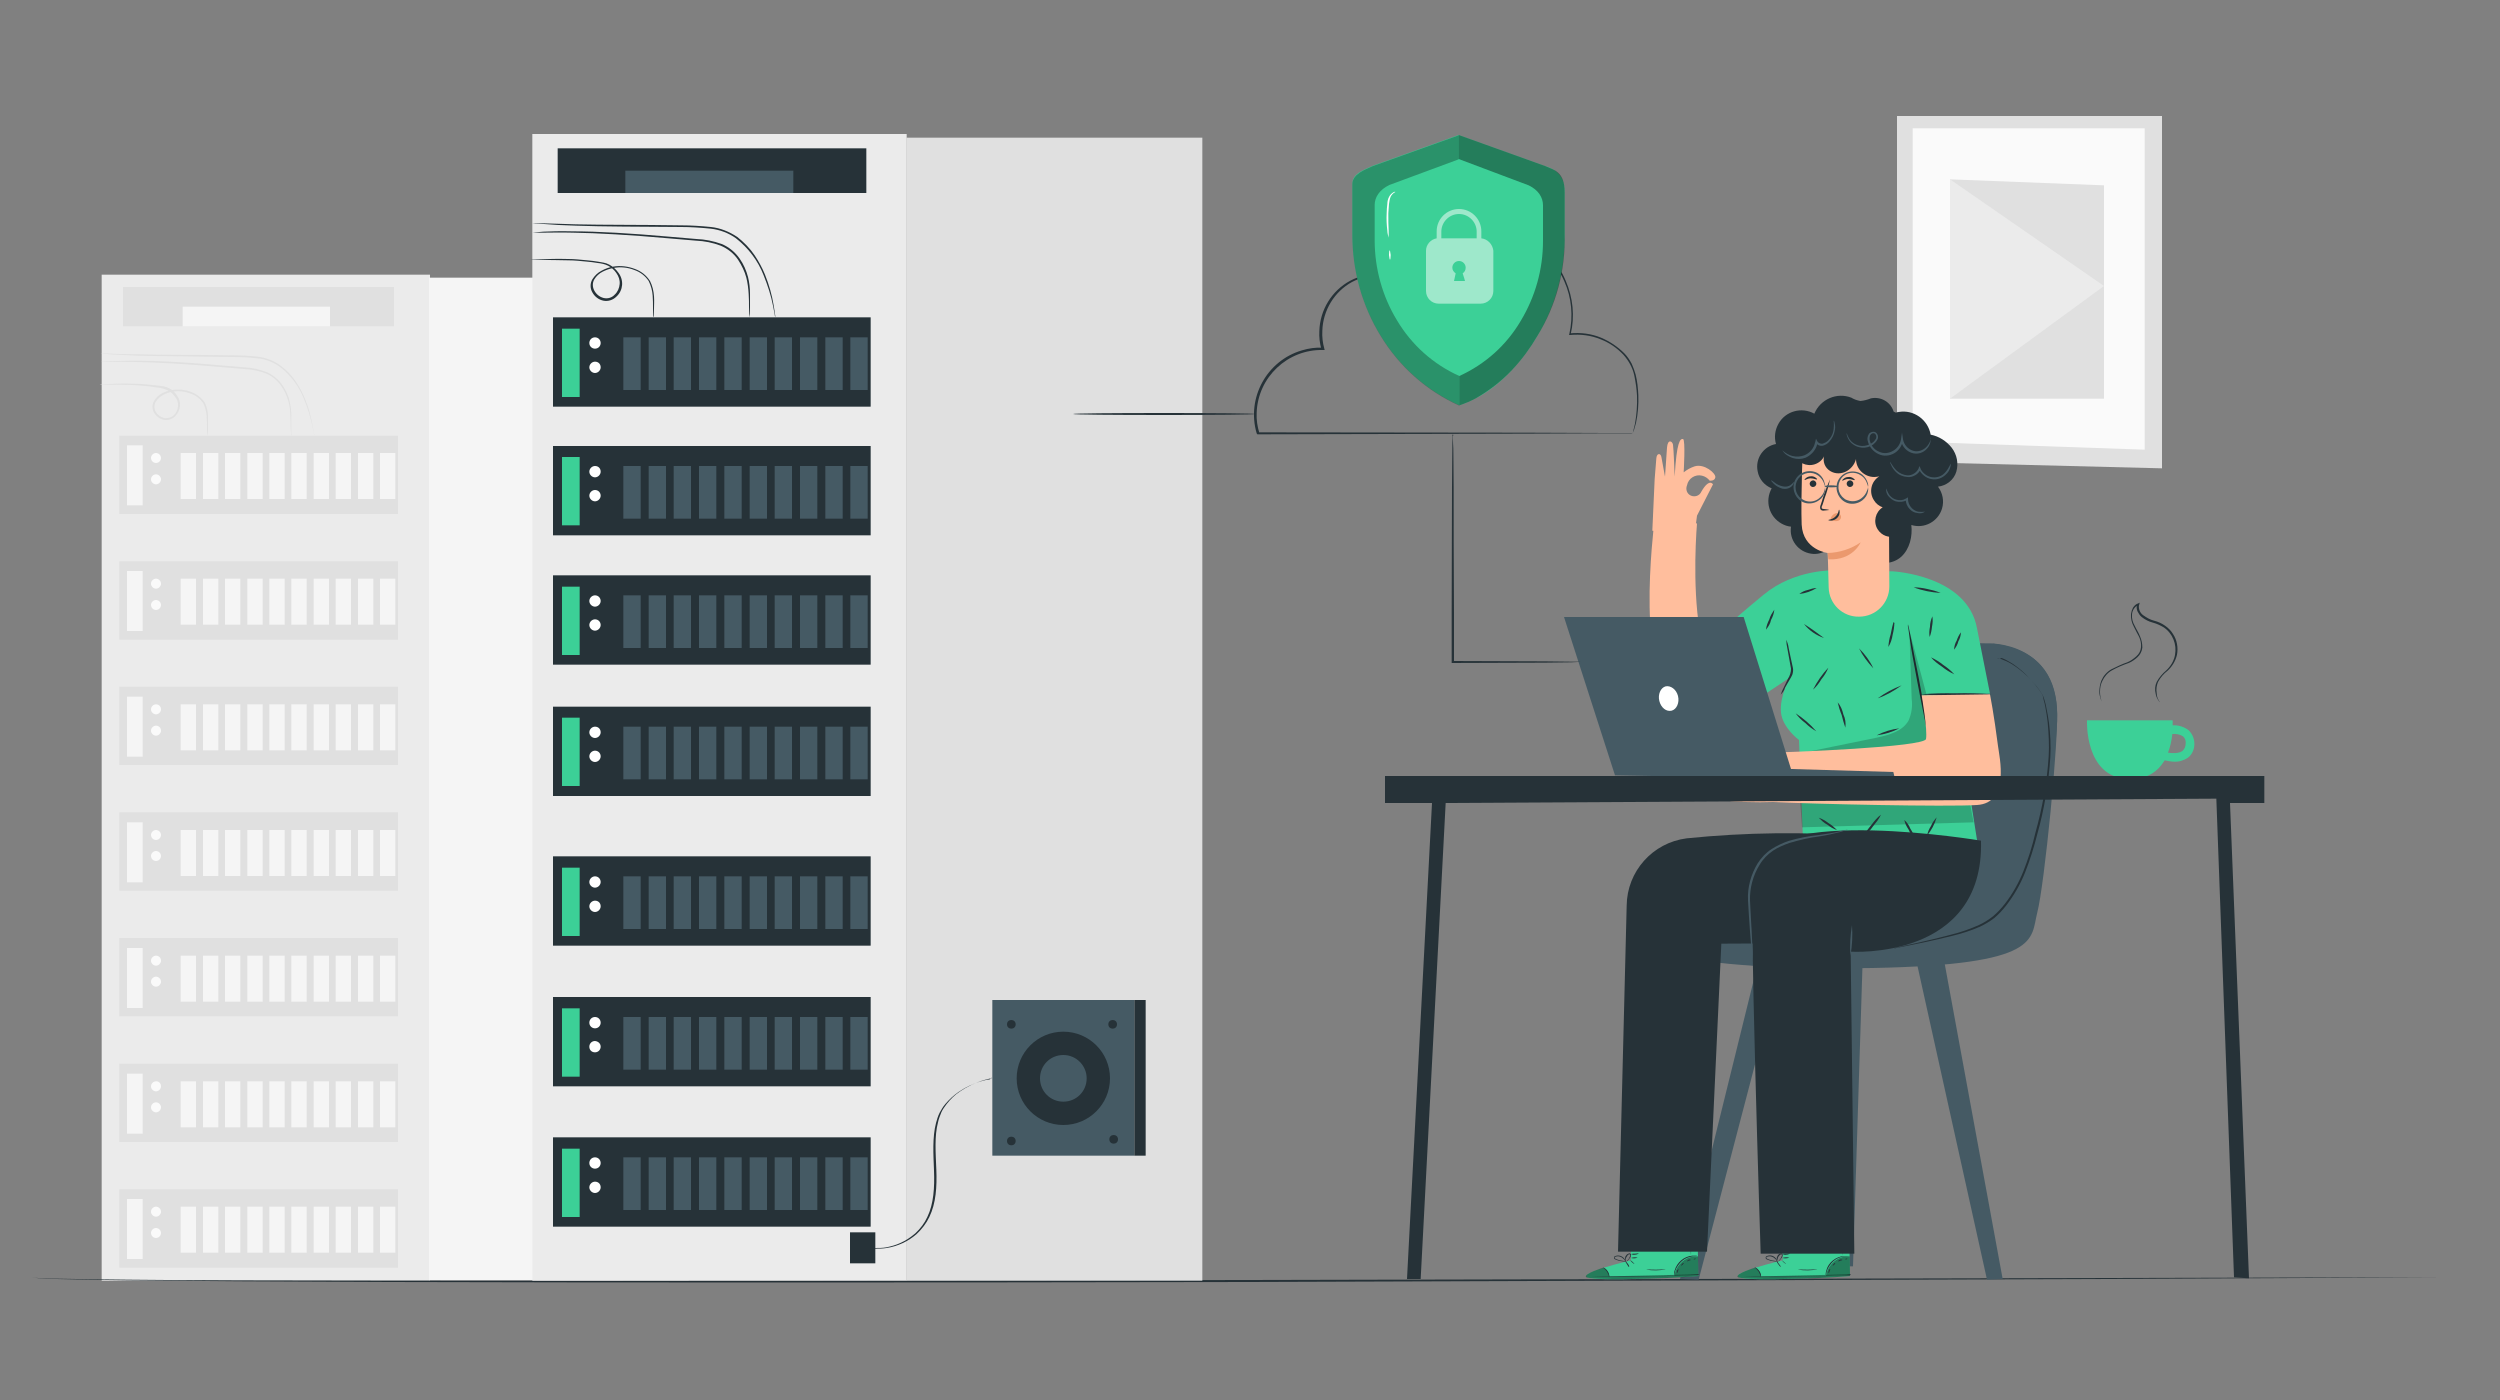 <?xml version="1.0" encoding="utf-8"?>
<!-- Generator: Adobe Illustrator 26.0.2, SVG Export Plug-In . SVG Version: 6.00 Build 0)  -->
<svg version="1.1" id="Layer_1" xmlns="http://www.w3.org/2000/svg" xmlns:xlink="http://www.w3.org/1999/xlink" x="0px" y="0px"
	 viewBox="0 0 750 420" style="enable-background:new 0 0 750 420;" xml:space="preserve">
<rect x="0" y="0" width="750" height="420" fill="#808080" stroke="none"/>
<style type="text/css">
	.st0{fill:#E0E0E0;}
	.st1{fill:#FAFAFA;}
	.st2{fill:#EBEBEB;}
	.st3{fill:#F5F5F5;}
	.st4{fill:#263238;}
	.st5{fill:#455A64;}
	.st6{fill:#3CD097;}
	.st7{opacity:0.4;}
	.st8{opacity:0.4;enable-background:new    ;}
	.st9{fill:#FFBE9D;}
	.st10{opacity:0.2;enable-background:new    ;}
	.st11{fill:#EB996E;}
	.st12{fill:#FFFFFF;}
	.st13{opacity:0.3;}
	.st14{opacity:0.5;fill:#FFFFFF;enable-background:new    ;}
</style>
<g id="freepik--background-complete--inject-91">
	<polygon class="st0" points="648.6,34.8 569.1,34.8 569.1,138.5 648.6,140.5 	"/>
	<polygon class="st1" points="643.4,38.5 573.8,38.5 573.8,132.5 643.4,134.9 	"/>
	<polygon class="st0" points="631.2,55.6 585,53.8 585,119.6 631.2,119.6 	"/>
	<polygon class="st2" points="585,119.6 631.2,85.8 585,53.8 	"/>
	<rect x="30.5" y="82.4" class="st2" width="98.5" height="301.8"/>
	<rect x="128.7" y="83.3" class="st3" width="77.9" height="300.8"/>
	<rect x="35.8" y="130.7" class="st0" width="83.6" height="23.5"/>
	<rect x="38.1" y="133.6" class="st3" width="4.7" height="18"/>
	<path class="st1" d="M48.3,137.4c0,0.8-0.7,1.5-1.5,1.5c-0.8,0-1.5-0.7-1.5-1.5c0-0.8,0.7-1.5,1.5-1.5l0,0
		C47.6,135.9,48.3,136.6,48.3,137.4z"/>
	<path class="st1" d="M48.3,143.8c0,0.8-0.7,1.5-1.5,1.5c-0.8,0-1.5-0.7-1.5-1.5c0,0,0,0,0,0c0-0.8,0.7-1.5,1.5-1.5
		C47.6,142.3,48.3,143,48.3,143.8C48.3,143.8,48.3,143.8,48.3,143.8z"/>
	<rect x="54.2" y="135.9" class="st3" width="4.6" height="13.8"/>
	<rect x="60.9" y="135.9" class="st3" width="4.6" height="13.8"/>
	<rect x="67.5" y="135.9" class="st3" width="4.6" height="13.8"/>
	<rect x="74.2" y="135.9" class="st3" width="4.6" height="13.8"/>
	<rect x="80.8" y="135.9" class="st3" width="4.6" height="13.8"/>
	<rect x="87.4" y="135.9" class="st3" width="4.6" height="13.8"/>
	<rect x="94.1" y="135.9" class="st3" width="4.6" height="13.8"/>
	<rect x="100.7" y="135.9" class="st3" width="4.6" height="13.8"/>
	<rect x="107.4" y="135.9" class="st3" width="4.6" height="13.8"/>
	<rect x="114" y="135.9" class="st3" width="4.6" height="13.8"/>
	<rect x="35.8" y="168.4" class="st0" width="83.6" height="23.5"/>
	<rect x="38.1" y="171.3" class="st3" width="4.7" height="18"/>
	<path class="st1" d="M48.3,175.1c0,0.8-0.7,1.5-1.5,1.5c-0.8,0-1.5-0.7-1.5-1.5c0,0,0,0,0,0c0-0.8,0.7-1.5,1.5-1.5
		S48.3,174.3,48.3,175.1C48.3,175.1,48.3,175.1,48.3,175.1z"/>
	<path class="st1" d="M48.3,181.5c0,0.8-0.7,1.5-1.5,1.5c-0.8,0-1.5-0.7-1.5-1.5s0.7-1.5,1.5-1.5l0,0
		C47.6,180,48.3,180.7,48.3,181.5z"/>
	<rect x="54.2" y="173.6" class="st3" width="4.6" height="13.8"/>
	<rect x="60.9" y="173.6" class="st3" width="4.6" height="13.8"/>
	<rect x="67.5" y="173.6" class="st3" width="4.6" height="13.8"/>
	<rect x="74.2" y="173.6" class="st3" width="4.6" height="13.8"/>
	<rect x="80.8" y="173.6" class="st3" width="4.6" height="13.8"/>
	<rect x="87.4" y="173.6" class="st3" width="4.6" height="13.8"/>
	<rect x="94.1" y="173.6" class="st3" width="4.6" height="13.8"/>
	<rect x="100.7" y="173.6" class="st3" width="4.6" height="13.8"/>
	<rect x="107.4" y="173.6" class="st3" width="4.6" height="13.8"/>
	<rect x="114" y="173.6" class="st3" width="4.6" height="13.8"/>
	<rect x="35.8" y="206" class="st0" width="83.6" height="23.5"/>
	<rect x="38.1" y="209" class="st3" width="4.7" height="18"/>
	<path class="st1" d="M48.3,212.8c0,0.8-0.7,1.5-1.5,1.5c-0.8,0-1.5-0.7-1.5-1.5c0-0.8,0.7-1.5,1.5-1.5l0,0
		C47.6,211.3,48.3,211.9,48.3,212.8z"/>
	<path class="st1" d="M48.3,219.2c0,0.8-0.7,1.5-1.5,1.5c-0.8,0-1.5-0.7-1.5-1.5c0-0.8,0.7-1.5,1.5-1.5l0,0
		C47.6,217.7,48.3,218.3,48.3,219.2z"/>
	<rect x="54.2" y="211.3" class="st3" width="4.6" height="13.8"/>
	<rect x="60.9" y="211.3" class="st3" width="4.6" height="13.8"/>
	<rect x="67.5" y="211.3" class="st3" width="4.6" height="13.8"/>
	<rect x="74.2" y="211.3" class="st3" width="4.6" height="13.8"/>
	<rect x="80.8" y="211.3" class="st3" width="4.6" height="13.8"/>
	<rect x="87.4" y="211.3" class="st3" width="4.6" height="13.8"/>
	<rect x="94.1" y="211.3" class="st3" width="4.6" height="13.8"/>
	<rect x="100.7" y="211.3" class="st3" width="4.6" height="13.8"/>
	<rect x="107.4" y="211.3" class="st3" width="4.6" height="13.8"/>
	<rect x="114" y="211.3" class="st3" width="4.6" height="13.8"/>
	<rect x="35.8" y="243.7" class="st0" width="83.6" height="23.5"/>
	<rect x="38.1" y="246.7" class="st3" width="4.7" height="18"/>
	<path class="st1" d="M48.3,250.5c0,0.8-0.7,1.5-1.5,1.5c-0.8,0-1.5-0.7-1.5-1.5c0-0.8,0.7-1.5,1.5-1.5l0,0
		C47.6,249,48.3,249.7,48.3,250.5z"/>
	<path class="st1" d="M48.3,256.8c0,0.8-0.7,1.5-1.5,1.5c-0.8,0-1.5-0.7-1.5-1.5c0,0,0,0,0,0c0-0.8,0.7-1.5,1.5-1.5
		C47.6,255.3,48.3,256,48.3,256.8C48.3,256.8,48.3,256.8,48.3,256.8z"/>
	<rect x="54.2" y="249" class="st3" width="4.6" height="13.8"/>
	<rect x="60.9" y="249" class="st3" width="4.6" height="13.8"/>
	<rect x="67.5" y="249" class="st3" width="4.6" height="13.8"/>
	<rect x="74.2" y="249" class="st3" width="4.6" height="13.8"/>
	<rect x="80.8" y="249" class="st3" width="4.6" height="13.8"/>
	<rect x="87.4" y="249" class="st3" width="4.6" height="13.8"/>
	<rect x="94.1" y="249" class="st3" width="4.6" height="13.8"/>
	<rect x="100.7" y="249" class="st3" width="4.6" height="13.8"/>
	<rect x="107.4" y="249" class="st3" width="4.6" height="13.8"/>
	<rect x="114" y="249" class="st3" width="4.6" height="13.8"/>
	<rect x="35.8" y="281.4" class="st0" width="83.6" height="23.5"/>
	<rect x="38.1" y="284.4" class="st3" width="4.7" height="18"/>
	<path class="st1" d="M48.3,288.2c0,0.8-0.7,1.5-1.5,1.5c-0.8,0-1.5-0.7-1.5-1.5c0,0,0,0,0,0c0-0.8,0.7-1.5,1.5-1.5
		C47.6,286.7,48.3,287.3,48.3,288.2C48.3,288.2,48.3,288.2,48.3,288.2z"/>
	<path class="st1" d="M48.3,294.5c0,0.8-0.7,1.5-1.5,1.5c-0.8,0-1.5-0.7-1.5-1.5s0.7-1.5,1.5-1.5l0,0
		C47.6,293,48.3,293.7,48.3,294.5z"/>
	<rect x="54.2" y="286.7" class="st3" width="4.6" height="13.8"/>
	<rect x="60.9" y="286.7" class="st3" width="4.6" height="13.8"/>
	<rect x="67.5" y="286.7" class="st3" width="4.6" height="13.8"/>
	<rect x="74.2" y="286.7" class="st3" width="4.6" height="13.8"/>
	<rect x="80.8" y="286.7" class="st3" width="4.6" height="13.8"/>
	<rect x="87.4" y="286.7" class="st3" width="4.6" height="13.8"/>
	<rect x="94.1" y="286.7" class="st3" width="4.6" height="13.8"/>
	<rect x="100.7" y="286.7" class="st3" width="4.6" height="13.8"/>
	<rect x="107.4" y="286.7" class="st3" width="4.6" height="13.8"/>
	<rect x="114" y="286.7" class="st3" width="4.6" height="13.8"/>
	<rect x="35.8" y="319.1" class="st0" width="83.6" height="23.5"/>
	<rect x="38.1" y="322.1" class="st3" width="4.7" height="18"/>
	<path class="st1" d="M48.3,325.9c0,0.8-0.7,1.5-1.5,1.5c-0.8,0-1.5-0.7-1.5-1.5c0-0.8,0.7-1.5,1.5-1.5
		C47.6,324.3,48.3,325,48.3,325.9C48.3,325.8,48.3,325.8,48.3,325.9z"/>
	<path class="st1" d="M48.3,332.2c0,0.8-0.7,1.5-1.5,1.5c-0.8,0-1.5-0.7-1.5-1.5c0-0.8,0.7-1.5,1.5-1.5l0,0
		C47.6,330.7,48.3,331.4,48.3,332.2z"/>
	<rect x="54.2" y="324.4" class="st3" width="4.6" height="13.8"/>
	<rect x="60.9" y="324.4" class="st3" width="4.6" height="13.8"/>
	<rect x="67.5" y="324.4" class="st3" width="4.6" height="13.8"/>
	<rect x="74.2" y="324.4" class="st3" width="4.6" height="13.8"/>
	<rect x="80.8" y="324.4" class="st3" width="4.6" height="13.8"/>
	<rect x="87.4" y="324.4" class="st3" width="4.6" height="13.8"/>
	<rect x="94.1" y="324.4" class="st3" width="4.6" height="13.8"/>
	<rect x="100.7" y="324.4" class="st3" width="4.6" height="13.8"/>
	<rect x="107.4" y="324.4" class="st3" width="4.6" height="13.8"/>
	<rect x="114" y="324.4" class="st3" width="4.6" height="13.8"/>
	<rect x="35.8" y="356.8" class="st0" width="83.6" height="23.5"/>
	<rect x="38.1" y="359.7" class="st3" width="4.7" height="18"/>
	<path class="st1" d="M48.3,363.5c0,0.8-0.7,1.5-1.5,1.5c-0.8,0-1.5-0.7-1.5-1.5c0-0.8,0.7-1.5,1.5-1.5l0,0
		C47.6,362,48.3,362.7,48.3,363.5z"/>
	<path class="st1" d="M48.3,369.9c0,0.8-0.7,1.5-1.5,1.5c-0.8,0-1.5-0.7-1.5-1.5c0-0.8,0.7-1.5,1.5-1.5l0,0
		C47.6,368.4,48.3,369.1,48.3,369.9C48.3,369.9,48.3,369.9,48.3,369.9z"/>
	<rect x="54.2" y="362" class="st3" width="4.6" height="13.8"/>
	<rect x="60.9" y="362" class="st3" width="4.6" height="13.8"/>
	<rect x="67.5" y="362" class="st3" width="4.6" height="13.8"/>
	<rect x="74.2" y="362" class="st3" width="4.6" height="13.8"/>
	<rect x="80.8" y="362" class="st3" width="4.6" height="13.8"/>
	<rect x="87.4" y="362" class="st3" width="4.6" height="13.8"/>
	<rect x="94.1" y="362" class="st3" width="4.6" height="13.8"/>
	<rect x="100.7" y="362" class="st3" width="4.6" height="13.8"/>
	<rect x="107.4" y="362" class="st3" width="4.6" height="13.8"/>
	<rect x="114" y="362" class="st3" width="4.6" height="13.8"/>
	<path class="st0" d="M87.4,130.7c0-0.2-0.1-0.5-0.1-0.7c0-0.5-0.1-1.2-0.1-2.1c0-0.9,0-2-0.1-3.3c0-1.4-0.2-2.9-0.6-4.3
		c-0.5-1.7-1.2-3.2-2.2-4.6c-1.1-1.6-2.7-2.9-4.6-3.7c-2.1-0.8-4.3-1.2-6.5-1.3l-7.2-0.6c-9.9-0.9-18.8-1.4-25.3-1.5
		c-3.2-0.1-5.8-0.1-7.7,0H31c-0.2,0-0.5,0-0.7,0c0.2,0,0.5-0.1,0.7-0.1l2.1-0.1c1.8-0.1,4.5-0.2,7.7-0.2c6.5,0,15.5,0.5,25.3,1.4
		l7.2,0.6c2.3,0.1,4.5,0.6,6.6,1.4c1.9,0.8,3.6,2.2,4.8,3.9c1,1.5,1.8,3.1,2.2,4.9c0.3,1.4,0.5,2.9,0.5,4.4c0,1.3,0,2.4,0,3.3
		c0,0.9,0,1.5,0,2.1C87.5,130.3,87.5,130.5,87.4,130.7z"/>
	<path class="st0" d="M62.1,130.7c0-0.2,0-0.5,0-0.7c0-0.5,0-1.2,0-2c0-0.8,0-1.9-0.1-3.1c-0.1-1.3-0.4-2.7-1-3.9
		c-0.9-1.3-2.2-2.4-3.8-2.9c-1.7-0.7-3.6-0.9-5.5-0.6c-1,0.2-1.9,0.5-2.8,1c-0.9,0.5-1.7,1.2-2.2,2.1c-0.5,0.9-0.5,2,0,2.9
		c0.5,0.9,1.4,1.6,2.5,1.9c1,0.2,2.1-0.1,2.9-0.8c0.8-0.7,1.2-1.7,1.3-2.8c0.1-1-0.2-2-0.9-2.8c-0.6-0.8-1.3-1.5-2.2-1.9
		c-0.9-0.4-1.8-0.7-2.8-0.8c-0.9-0.1-1.9-0.3-2.7-0.4c-1.8-0.2-3.5-0.3-5-0.4c-3-0.1-5.5-0.1-7.2-0.1h-2c-0.2,0-0.5,0-0.7,0
		c0.2-0.1,0.4-0.1,0.7-0.1l2-0.1c1.7-0.1,4.2-0.2,7.2-0.1c1.5,0,3.2,0.1,5,0.3c0.9,0.1,1.8,0.2,2.8,0.3c0.5,0.1,1,0.1,1.5,0.2
		c0.5,0.1,1,0.3,1.5,0.5c1,0.5,1.8,1.2,2.4,2.1c0.7,0.9,1.1,2.1,1,3.2c-0.1,1.2-0.6,2.3-1.5,3.2c-0.9,0.9-2.2,1.3-3.5,1
		c-1.2-0.3-2.2-1.1-2.8-2.1c-0.6-1.1-0.6-2.4,0-3.5c0.6-1,1.4-1.8,2.4-2.3c0.9-0.5,2-0.8,3-1c2-0.3,4-0.1,5.8,0.6
		c1.6,0.6,3,1.7,4,3.1c0.6,1.3,1,2.6,1,4.1c0,1.2,0,2.3,0,3.1s0,1.4-0.1,2C62.2,130.2,62.2,130.5,62.1,130.7z"/>
	<path class="st0" d="M94.3,130.7c-0.1-0.3-0.1-0.5-0.2-0.8c-0.1-0.5-0.2-1.3-0.4-2.2c-0.6-2.7-1.4-5.4-2.5-8
		c-1.5-3.8-4-7.2-7.3-9.7c-2-1.4-4.3-2.3-6.7-2.5c-2.6-0.3-5.2-0.4-7.8-0.4c-10.8-0.2-20.6-0.2-27.7-0.4c-3.5-0.1-6.4-0.3-8.4-0.4
		l-2.3-0.2c-0.3,0-0.5-0.1-0.8-0.1c0.3,0,0.5,0,0.8,0l2.3,0.1c2,0.1,4.8,0.2,8.4,0.2c7.1,0.2,16.9,0.1,27.7,0.3
		c2.6,0,5.3,0.1,7.9,0.4c2.5,0.3,4.9,1.2,6.9,2.7c1.8,1.4,3.4,3,4.6,4.9c1.1,1.6,2,3.3,2.7,5.1c1.1,2.6,1.8,5.3,2.3,8.1
		c0.2,1,0.3,1.7,0.3,2.3C94.3,130.2,94.3,130.4,94.3,130.7z"/>
	<rect x="36.9" y="86.1" class="st0" width="81.3" height="11.8"/>
	<rect x="54.8" y="92" class="st3" width="44.2" height="5.9"/>
</g>
<g id="freepik--Floor--inject-91">
	<path class="st4" d="M740.4,383.2h-1.9H733l-21.3,0.1l-78.3,0.4L375,384.6c-100.9,0.2-192.3,0.2-258.4,0
		c-33.1-0.1-59.8-0.3-78.3-0.5c-9.3-0.1-16.4-0.3-21.3-0.4s-7.4-0.4-7.4-0.5c0.2,0,0.3,0.1,0.5,0.1c0.3,0,0.8,0.1,1.4,0.1
		c1.2,0.1,3.1,0.1,5.5,0.2c4.9,0.1,12,0.2,21.3,0.3c18.5,0.2,45.2,0.3,78.3,0.3c66.1,0.1,157.5,0,258.4-0.2l258.4-0.6l78.3-0.2H733
		h5.5C739.8,383.2,740.4,383.2,740.4,383.2z"/>
</g>
<g id="freepik--Character--inject-91">
	<path class="st4" d="M568.1,123.5c-0.9-2.9-3.8-4.6-6.8-4c-1,0.4-2.1,0.7-3.2,0.8c-1-0.2-1.9-0.5-2.7-1c-4.4-1.7-9.3,0.5-11.1,4.8
		c-3.8-2.1-8.7-0.8-10.8,3.1c-1,1.8-1.3,4-0.7,6c-3.8,0.7-6.3,4.4-5.5,8.2c0.4,2.3,2,4.2,4.2,5.1c-2.1,3.8-0.8,8.5,3,10.6
		c0.9,0.5,1.8,0.8,2.8,0.9c-0.6,3.9,2.1,7.5,6,8.1c1.8,0.3,3.6-0.2,5.1-1.2c0.9,3.8,4.7,6.1,8.5,5.2c1.7-0.4,3.2-1.4,4.2-2.9
		c2.4,2.5,6.8,2.1,9.3-0.2c2.5-2.3,3.4-6.1,3-9.5c3.9,1.2,8-1,9.2-4.9c0.7-2.3,0.2-4.7-1.2-6.6c2.6-0.3,4.8-2.1,5.5-4.5
		c0.7-2.5,0.2-5.1-1.4-7.2c-1.6-2-3.8-3.4-6.3-3.9c-0.8-4.5-5.1-7.6-9.6-6.8c-0.3,0-0.6,0.1-0.8,0.2"/>
	<polygon class="st5" points="558.8,288 555.9,379.9 551.5,379.9 552.4,288.3 	"/>
	<polygon class="st5" points="574.6,286.9 596.1,383.9 600.8,383.7 583,286.9 	"/>
	<polygon class="st5" points="534.7,288 509.6,383.9 504,383.7 527.7,287.6 	"/>
	<path class="st5" d="M595.9,193c0,0,23.5-1.3,21.1,25.8c-2.3,27.2-3.7,54.6-12.4,64.1c-8.7,9.4-96.6,9.7-104,2
		c-7.4-7.7,14.1-7.4,18.1-7.4s28.8,2.3,36.9-18.8C563.7,237.6,561.7,191.6,595.9,193z"/>
	<path class="st5" d="M597.4,193c0,0,17.9,3.7,16.3,22.5c-1.7,18.8-6.4,51.6-15.1,60c-8.7,8.4-42.9,10.2-61.4,9.1
		c-21.5-1.3-35-5.4-35-5.4s-3.9,2.5-2.7,4.1c1.2,1.6,11.6,8.1,62.4,7.1s47.2-8.6,49.3-16.7s6.5-51.8,5.9-61.4
		C616.4,202.6,611.6,194.7,597.4,193z"/>
	<path class="st6" d="M489.3,378.1l-0.1-10.7l20-0.2l0.3,15.6l-1.2,0.1c-5.5,0.4-28.1,1.5-31.8,0.4
		C472.4,382.1,489.3,378.1,489.3,378.1z"/>
	<g class="st7">
		<path d="M502.3,382.7c0.3-1.7,1.2-3.2,2.5-4.3c1.3-1.1,3-1.6,4.6-1.5l0.1,5.6L502.3,382.7z"/>
	</g>
	<path class="st8" d="M481,380.3c0,0-5.9,1.8-5.2,2.8c0.8,1,23.6,0.7,33.7-0.3v-0.5l-26.7,0.6C482.9,382.9,482.2,380.4,481,380.3z"
		/>
	<path class="st4" d="M509.8,382.3h-0.3l-1,0.1l-3.6,0.2c-3.1,0.2-7.3,0.3-12,0.4c-4.7,0.1-8.9,0-12,0l-3.6-0.1h-1h-0.3h1.3h3.6
		c3.1,0,7.3,0,12,0c4.7,0,8.9-0.2,12-0.3l3.6-0.1h1L509.8,382.3z"/>
	<path class="st4" d="M482.8,383.2c-0.2-0.6-0.4-1.2-0.7-1.7c-0.4-0.5-0.8-0.9-1.3-1.3C482.1,380.7,482.9,381.9,482.8,383.2
		L482.8,383.2z"/>
	<path class="st4" d="M488.7,380.1c-0.1,0-0.3-0.3-0.6-0.8c-0.2-0.3-0.4-0.6-0.4-0.9c0.1,0,0.3,0.3,0.7,0.8S488.8,380.1,488.7,380.1
		z"/>
	<path class="st4" d="M490.3,379.2c0,0-0.4-0.2-0.7-0.5c-0.3-0.3-0.6-0.6-0.5-0.6s0.4,0.2,0.7,0.5
		C490.1,378.9,490.4,379.2,490.3,379.2z"/>
	<path class="st4" d="M491.3,377.3c-0.3,0.1-0.7,0.2-1,0.2c-0.4,0-0.7,0-1-0.1c0.3-0.1,0.7-0.2,1-0.2
		C490.6,377.2,491,377.2,491.3,377.3z"/>
	<path class="st4" d="M491.7,376c-0.3,0.2-0.7,0.4-1.2,0.4c-0.4,0.1-0.8,0-1.2-0.2c0.4-0.1,0.8-0.1,1.2-0.1
		C490.9,376.1,491.3,376,491.7,376z"/>
	<path class="st4" d="M488,378.4c-0.4,0.1-0.9,0.1-1.3,0c-0.5-0.1-0.9-0.1-1.4-0.3c-0.3-0.1-0.5-0.2-0.8-0.3
		c-0.2-0.1-0.3-0.2-0.3-0.4c0-0.2,0-0.4,0.2-0.5c1-0.5,2.2-0.2,2.9,0.7c0.2,0.3,0.4,0.5,0.4,0.9c0,0.1,0,0.2,0,0.3
		c-0.1-0.4-0.3-0.8-0.6-1.1c-0.3-0.3-0.7-0.6-1.1-0.7c-0.5-0.2-1.1-0.1-1.5,0.1c-0.2,0.2-0.1,0.4,0.1,0.5c0.2,0.1,0.5,0.2,0.7,0.3
		c0.4,0.1,0.9,0.3,1.3,0.3C487.5,378.4,488,378.4,488,378.4z"/>
	<path class="st4" d="M487.7,378.5c-0.2-0.3-0.2-0.6-0.2-0.9c0-0.3,0.1-0.7,0.3-0.9c0.2-0.4,0.6-0.6,1.1-0.7
		c0.3,0.1,0.5,0.3,0.4,0.6c0,0.2-0.1,0.4-0.2,0.6c-0.2,0.3-0.4,0.5-0.6,0.8c-0.2,0.2-0.4,0.4-0.7,0.5c0,0,0.2-0.2,0.6-0.6
		c0.2-0.2,0.4-0.5,0.5-0.8c0.2-0.3,0.3-0.8,0-0.8c-0.3-0.1-0.7,0.3-0.8,0.6c-0.2,0.2-0.3,0.5-0.4,0.8
		C487.7,377.9,487.7,378.2,487.7,378.5z"/>
	<path class="st4" d="M509.3,376.8c0,0-0.6,0-1.5,0.1c-1.2,0.2-2.3,0.6-3.2,1.4c-0.9,0.8-1.6,1.8-2,2.9c-0.3,0.9-0.3,1.4-0.4,1.4
		c0-0.1,0-0.3,0-0.4c0-0.4,0.1-0.7,0.2-1.1c0.7-2.4,2.8-4.2,5.3-4.4c0.4,0,0.8,0,1.2,0C509.1,376.8,509.2,376.8,509.3,376.8z"/>
	<path class="st4" d="M507.1,368.5c0.2,2.7,0.3,5.5,0.2,8.2C507.1,374,507.1,371.2,507.1,368.5z"/>
	<path class="st4" d="M499.7,380.8c-1.9,0.4-3.9,0.4-5.8,0.1c0-0.1,1.3,0,2.9,0S499.7,380.7,499.7,380.8z"/>
	<path class="st4" d="M503.6,380.7c0,0-0.1,0.3-0.2,0.6c-0.1,0.3-0.2,0.6-0.3,0.6c-0.1,0-0.1-0.3,0-0.7
		C503.2,380.9,503.6,380.7,503.6,380.7z"/>
	<path class="st4" d="M505.1,378.9c0.1,0-0.1,0.3-0.3,0.5c-0.2,0.2-0.4,0.3-0.5,0.3c0,0,0.1-0.3,0.3-0.5S505,378.8,505.1,378.9z"/>
	<path class="st4" d="M507.2,378c0,0.1-0.3,0.1-0.6,0.2c-0.3,0.1-0.5,0.3-0.5,0.2c0,0,0.1-0.3,0.5-0.5
		C506.9,377.8,507.2,377.9,507.2,378z"/>
	<path class="st4" d="M508.7,377.6c0,0.1-0.1,0.2-0.3,0.2s-0.3,0.1-0.3,0c0-0.1,0.1-0.2,0.3-0.2
		C508.5,377.5,508.7,377.5,508.7,377.6z"/>
	<path class="st6" d="M534.8,378.1l-0.1-10.7l20-0.2l0.3,15.6l-1.2,0.1c-5.5,0.4-28.1,1.5-31.8,0.4
		C517.8,382.1,534.8,378.1,534.8,378.1z"/>
	<g class="st7">
		<path d="M547.8,382.7c0.3-1.7,1.2-3.2,2.5-4.3c1.3-1.1,3-1.6,4.6-1.5l0.1,5.6L547.8,382.7z"/>
	</g>
	<path class="st8" d="M526.5,380.3c0,0-5.9,1.8-5.2,2.8c0.8,1,23.6,0.7,33.7-0.3v-0.5l-26.7,0.6
		C528.4,382.9,527.7,380.4,526.5,380.3z"/>
	<path class="st4" d="M555.3,382.3h-0.3l-1,0.2l-3.6,0.2c-3.1,0.2-7.3,0.3-12,0.4c-4.7,0.1-8.9,0-12,0l-3.6-0.1h-1h-0.3h1.3h3.6
		c3.1,0,7.3,0,12,0c4.7,0,8.9-0.2,12-0.3l3.6-0.1h1L555.3,382.3z"/>
	<path class="st4" d="M528.3,383.2c-0.2-0.6-0.4-1.2-0.7-1.7c-0.4-0.5-0.8-1-1.3-1.4c0.6,0.2,1.1,0.7,1.5,1.2
		C528.2,381.9,528.4,382.5,528.3,383.2z"/>
	<path class="st4" d="M534.2,380.1c-0.1,0-0.3-0.3-0.7-0.8s-0.5-0.8-0.4-0.9c0.1,0,0.3,0.3,0.6,0.8
		C534,379.5,534.2,379.8,534.2,380.1z"/>
	<path class="st4" d="M535.8,379.2c0,0-0.4-0.2-0.7-0.5c-0.3-0.3-0.6-0.6-0.6-0.6c0,0,0.4,0.2,0.7,0.5S535.9,379.2,535.8,379.2z"/>
	<path class="st4" d="M536.8,377.3c-0.3,0.1-0.7,0.2-1,0.2c-0.4,0-0.7,0-1.1-0.1c0.3-0.1,0.7-0.2,1-0.2
		C536.1,377.2,536.5,377.2,536.8,377.3z"/>
	<path class="st4" d="M537.1,376c-0.3,0.2-0.7,0.4-1.2,0.4c-0.4,0.1-0.8,0-1.2-0.2c0.4-0.1,0.8-0.1,1.2-0.1
		C536.4,376.1,536.8,376,537.1,376z"/>
	<path class="st4" d="M533.5,378.4c-0.4,0.1-0.9,0.1-1.3,0c-0.5-0.1-0.9-0.1-1.4-0.3c-0.3-0.1-0.5-0.2-0.8-0.3
		c-0.2-0.1-0.3-0.2-0.3-0.4c0-0.2,0-0.4,0.2-0.5c1.1-0.6,2.5-0.2,3.1,1c0.1,0.2,0.2,0.4,0.2,0.6c0,0.1,0,0.2,0,0.3
		c-0.1-0.4-0.3-0.8-0.6-1.1c-0.3-0.3-0.7-0.6-1.1-0.7c-0.5-0.2-1.1-0.1-1.5,0.1c-0.2,0.2-0.1,0.4,0.1,0.5c0.2,0.1,0.5,0.2,0.7,0.3
		c0.4,0.1,0.9,0.3,1.3,0.3C533,378.4,533.5,378.4,533.5,378.4z"/>
	<path class="st4" d="M533.2,378.5c-0.2-0.3-0.2-0.6-0.2-0.9c0-0.3,0.2-0.7,0.3-0.9c0.2-0.4,0.6-0.6,1.1-0.7
		c0.3,0.1,0.4,0.3,0.4,0.6c0,0.2-0.1,0.4-0.2,0.6c-0.2,0.3-0.4,0.5-0.6,0.8c-0.2,0.2-0.4,0.4-0.7,0.5c0,0,0.3-0.2,0.6-0.6
		c0.2-0.2,0.4-0.5,0.5-0.8c0.2-0.3,0.3-0.8,0-0.8s-0.6,0.3-0.8,0.6c-0.2,0.3-0.3,0.5-0.3,0.8C533.2,377.9,533.1,378.2,533.2,378.5z"
		/>
	<path class="st4" d="M554.8,376.8c0,0-0.6,0-1.5,0.1c-1.2,0.2-2.3,0.6-3.2,1.4c-0.9,0.8-1.6,1.8-2,2.9c-0.3,0.9-0.3,1.4-0.4,1.4
		c0-0.1,0-0.3,0-0.4c0-0.4,0.1-0.7,0.2-1.1c0.3-1.2,1-2.2,2-3c1-0.8,2.1-1.2,3.3-1.3c0.4,0,0.7,0,1.1,0
		C554.5,376.8,554.7,376.8,554.8,376.8z"/>
	<path class="st4" d="M552.6,368.5c0.2,2.7,0.3,5.5,0.2,8.2C552.6,374,552.5,371.2,552.6,368.5z"/>
	<path class="st4" d="M545.2,380.8c-1.9,0.4-3.9,0.4-5.8,0.1c0-0.1,1.3,0,2.9,0C543.9,380.9,545.2,380.7,545.2,380.8z"/>
	<path class="st4" d="M549.1,380.7c0,0-0.1,0.3-0.2,0.6c-0.1,0.3-0.2,0.6-0.3,0.6s-0.1-0.3,0-0.7S549.1,380.7,549.1,380.7z"/>
	<path class="st4" d="M550.6,378.9c0,0-0.1,0.3-0.3,0.5c-0.2,0.2-0.4,0.3-0.5,0.3c0,0,0.1-0.3,0.3-0.5S550.5,378.8,550.6,378.9z"/>
	<path class="st4" d="M552.7,378c0,0.1-0.3,0.1-0.6,0.2c-0.3,0.1-0.5,0.3-0.6,0.2s0.1-0.3,0.5-0.5
		C552.4,377.8,552.7,377.9,552.7,378z"/>
	<path class="st4" d="M554.2,377.6c0,0.1-0.1,0.2-0.3,0.2s-0.3,0.1-0.3,0s0.1-0.2,0.2-0.2S554.2,377.5,554.2,377.6z"/>
	<path class="st9" d="M496.1,158.2c-1.4,13.9-5.1,56.3,14.2,54.8c22.8-1.7,28.1-19.8,28.1-19.8l-4.4-16.3c0,0-22.5,19.6-23.1,17.2
		c-3.2-13-2.3-30.7-1.8-37.1"/>
	<path class="st6" d="M597,208.1l-3.9-19.6c-2.9-16-25.3-17.1-25.3-17.1l-17.6-0.3c0,0-11.8-0.4-21.1,7.3
		c-9.4,7.7-15.7,13.6-15.7,13.6l14.8,17.1l8.7-5.8c0,0-3.1,5.7-2.6,10.5c0.5,4.6,5.4,8.2,5.4,8.2l1.2,30l52.3,0.6l-7-44.5H597z"/>
	<path class="st4" d="M572.4,187.3c0.1,0.4,0.2,0.8,0.3,1.2l0.7,3.5c0.6,3,1.3,7,2.2,11.3c0.8,4.4,1.6,8.5,2,11.4
		c0.2,1.5,0.4,2.7,0.5,3.5c0.1,0.4,0.1,0.9,0.1,1.3c-0.2-0.4-0.3-0.8-0.3-1.3l-0.7-3.4c-0.6-3-1.4-7-2.2-11.3
		c-0.8-4.4-1.6-8.4-2-11.4c-0.2-1.5-0.4-2.7-0.5-3.5C572.4,188.2,572.3,187.8,572.4,187.3z"/>
	<path class="st4" d="M597.4,208.3c-3.5,0.3-7.1,0.4-10.6,0.3c-3.6,0.1-7.1,0-10.6-0.3c3.5-0.3,7.1-0.4,10.6-0.3
		C590.3,207.9,593.8,208,597.4,208.3z"/>
	<path class="st4" d="M528,209.1c-2.6-2.7-5-5.5-7.3-8.5c-2.4-2.8-4.7-5.8-6.9-8.9c2.6,2.7,5,5.5,7.3,8.5
		C523.6,203.1,525.9,206.1,528,209.1z"/>
	<path class="st4" d="M534.2,208.4c0.3-0.8,0.6-1.6,1-2.3l1.2-2.5c0.6-0.9,0.9-2,0.9-3c-0.4-2.3-0.8-4.5-1.1-6.1
		c-0.2-0.8-0.3-1.7-0.3-2.6c0.3,0.8,0.6,1.6,0.7,2.5c0.3,1.6,0.8,3.7,1.3,6.1c0.1,0.6,0,1.3-0.2,1.9c-0.2,0.5-0.5,1-0.8,1.5
		l-1.4,2.4C535.3,207.1,534.8,207.8,534.2,208.4z"/>
	<polygon class="st10" points="540.6,248.2 539.8,237 590.2,237 592.1,246.7 	"/>
	<path class="st10" d="M572.8,189.1c0.2,6.8,0.5,13.6,0.7,20.5c0.3,2.2,0,4.4-0.9,6.5c-1.8,3.3-5.9,4.4-9.6,5.2l-22.5,4.6l41.6-2
		L572.8,189.1z"/>
	<path class="st9" d="M599.4,223.8c-1.2-9.4-2.4-15.5-2.4-15.5l-20.5,0.3c0,0,1.8,10.3,1.3,13.1c-0.5,2.4-40,4-50.3,4.2
		c-0.6-0.5-1.5,0.3-2.3-0.4c-0.7-0.6-1.3-1.3-1.7-2.2c-0.6-1-1.1-2.1-1.4-3.2c0-0.6-0.5-1-1.1-1c-0.3,0-0.7,0.2-0.8,0.5
		c-0.4,0.9,0.1,3.8,2,6.6c2,2.8-3.2,1.4-5,0.9s-7.8-1.8-8.4-1.3c-0.9,0.7-0.3,1.8,1.6,2.3c1.9,0.5,7.5,2.2,7.1,3.2
		c-0.3,1-9.8-1.7-9.8-1.7s-1.9-0.9-2.3,0.2c-0.7,2.1,9.6,4.2,10.6,4.3c0.7,0.1,0.4,1.2-0.3,1.1s-9.4-2.9-10.2-0.8
		c-0.6,1.6,8.5,1.8,10,3.4c1.5,1.6-6.8-0.9-7.3,0.7c-0.2,0.6,3.3,0.8,8.3,1.6c5.1,0.5,10.3,0.7,15.4,0.5c11.6,0.6,52.5,1.5,61.2,0.9
		C603.1,240.9,599.8,227,599.4,223.8z"/>
	<path class="st4" d="M599.1,197.5h0.3c0.2,0,0.5,0.1,0.9,0.2c1.1,0.4,2.2,0.9,3.2,1.5c1.6,1,3,2.1,4.4,3.4c0.8,0.7,1.6,1.6,2.4,2.5
		c0.9,1,1.6,2,2.3,3.1c0.2,0.3,0.3,0.6,0.5,1c0.1,0.3,0.2,0.7,0.3,1c0.2,0.7,0.4,1.4,0.5,2.1c0.3,1.5,0.6,3,0.8,4.6
		c0.4,3.4,0.6,6.8,0.4,10.2c-0.5,7.8-1.8,15.6-3.9,23.1c-1,4-2.2,7.8-3.7,11.6c-1.4,3.5-3.3,6.8-5.6,9.8c-1.1,1.4-2.3,2.7-3.6,3.8
		c-1.3,1-2.8,1.9-4.3,2.6c-2.7,1.2-5.6,2.1-8.5,2.8c-5.3,1.3-9.6,2.2-12.6,2.8l-3.5,0.7l-0.9,0.2h-0.3l0.3-0.1l0.9-0.2
		c0.8-0.2,1.9-0.5,3.4-0.8c3-0.7,7.3-1.6,12.5-3c2.9-0.7,5.7-1.7,8.4-2.9c1.5-0.7,2.9-1.6,4.2-2.6c1.3-1.1,2.5-2.4,3.6-3.8
		c2.3-3,4.1-6.2,5.5-9.7c1.5-3.8,2.7-7.6,3.6-11.5c2.1-7.5,3.5-15.2,4-23c0.2-3.4,0-6.8-0.3-10.2c-0.2-1.6-0.4-3.1-0.7-4.6
		c-0.1-0.7-0.3-1.4-0.5-2.1l-0.2-1c-0.1-0.3-0.2-0.6-0.4-0.9c-0.7-1.1-1.5-2.1-2.3-3.1c-0.8-0.9-1.6-1.8-2.3-2.5
		c-1.3-1.3-2.8-2.5-4.3-3.5c-1-0.6-2-1.2-3.1-1.6C599.8,197.7,599.5,197.6,599.1,197.5z"/>
	<path class="st9" d="M508.3,160.5c0,0,0.3-1.5,0.8-5.8l4.8-9.4c0,0-1.1-2-3.5,2.2c-0.5,1.2-1.9,1.7-3.1,1.2
		c-1.2-0.5-1.7-1.9-1.2-3.1c0.4-2.1,2.5-3.4,4.5-2.9c0.9,0.2,1.8,0.8,2.3,1.5c0,0,1.5,0.2,1.7-1c0.2-1.2-3.3-4.2-6.2-3.3
		c-1.2,0.4-2.3,1-3.3,1.8c0,0,0.6-9.9-0.2-10c-0.8-0.1-1.9,0.5-2.5,11.3c0,0-0.3-8.5-0.5-9.6c-0.2-1.1-1.6-1.8-1.8,0.9
		c0,0.3-0.6,8.7-0.6,8.7s-1-5.5-1.1-6c-0.3-1.2-1.4-1-1.5,0.5c-0.1,1.2-0.5,6.2-0.5,6.2l-0.7,15.5h-0.1"/>
	<path class="st9" d="M548.6,176.2c-0.1-5-0.3-10.3-0.3-10.3s-7.4-0.9-7.8-8.5c-0.3-7.6,0.4-25.1,0.4-25.1l13.7-6.6l12,13.6
		l0.2,36.6c0,5-4,9.1-9.1,9.1c0,0,0,0,0,0l0,0C552.8,185.1,548.7,181.2,548.6,176.2z"/>
	<path class="st4" d="M542.9,145.1c0,0.5,0.4,1,1,1c0.5,0,1-0.4,1-1c0-0.5-0.4-0.9-0.9-1C543.4,144.1,542.9,144.6,542.9,145.1z"/>
	<path class="st4" d="M541.4,144c0.1,0.1,0.8-0.5,1.8-0.5s1.8,0.5,1.9,0.3c0.1-0.1-0.1-0.3-0.4-0.5c-0.4-0.3-1-0.5-1.5-0.4
		c-0.5,0-1.1,0.2-1.5,0.6C541.4,143.7,541.3,144,541.4,144z"/>
	<path class="st4" d="M554,145.1c0,0.5,0.4,1,1,1c0.5,0,1-0.4,1-1c0-0.5-0.4-0.9-0.9-1C554.4,144.1,554,144.6,554,145.1z"/>
	<path class="st4" d="M552.7,144.2c0.1,0.1,0.8-0.5,1.8-0.5s1.8,0.5,1.9,0.3c0.1-0.1-0.1-0.3-0.4-0.5c-0.4-0.3-1-0.5-1.5-0.4
		c-0.5,0-1.1,0.2-1.5,0.6C552.7,143.9,552.6,144.2,552.7,144.2z"/>
	<path class="st4" d="M548.8,153c-0.5-0.2-1.1-0.2-1.7-0.3c-0.3,0-0.5-0.1-0.6-0.3c0-0.3,0-0.6,0.2-0.8c0.2-0.7,0.5-1.4,0.7-2.2
		c0.7-1.8,1.2-3.7,1.6-5.6c-0.8,1.8-1.5,3.6-2.1,5.5c-0.2,0.8-0.5,1.5-0.7,2.2c-0.2,0.4-0.2,0.8-0.1,1.2c0.1,0.2,0.2,0.3,0.4,0.4
		c0.1,0,0.3,0.1,0.4,0.1C547.7,153.1,548.3,153.1,548.8,153z"/>
	<path class="st11" d="M548.3,165.9c3.5-0.1,7-1.2,9.9-3.2c0,0-2.3,5.5-9.7,5.1L548.3,165.9z"/>
	<path class="st11" d="M549.2,155.6c0.1-0.6,0.6-1.2,1.2-1.5c0.4-0.2,0.9-0.2,1.3,0c0.4,0.2,0.7,0.7,0.6,1.2c-0.1,0.5-0.5,0.9-1.1,1
		c-0.5,0.1-1,0-1.5-0.1c-0.1,0-0.3-0.1-0.4-0.2C549.2,156,549.1,155.9,549.2,155.6"/>
	<path class="st4" d="M551.7,152.9c0.1,0,0.2,0.3,0.2,0.8c-0.1,1.4-1.2,2.4-2.6,2.5c-0.5,0-0.8-0.1-0.8-0.2c0-0.1,1.2-0.1,2.1-1
		C551.6,154.1,551.6,152.9,551.7,152.9z"/>
	<path class="st4" d="M529.8,188.9c0.1-1.1,0.5-2.1,1-3.1c0.3-1.1,0.9-2,1.5-2.9c-0.1,1.1-0.5,2.2-1,3.1
		C531.1,187.1,530.5,188,529.8,188.9z"/>
	<path class="st4" d="M547.2,191.4c-2.4-0.8-4.5-2.3-6-4.2C543.3,188.5,545.3,190,547.2,191.4L547.2,191.4z"/>
	<path class="st4" d="M545,176.4c-1.6,1-3.4,1.6-5.2,1.8c0.7-0.6,1.6-1,2.5-1.2C543.2,176.7,544.1,176.4,545,176.4z"/>
	<path class="st4" d="M543.9,206.9c1.2-2.4,2.8-4.7,4.6-6.6c-0.5,1.3-1.2,2.4-2.1,3.5C545.7,205,544.9,206,543.9,206.9z"/>
	<path class="st4" d="M544.9,219.4c-1.2-0.7-2.3-1.5-3.3-2.5c-1.1-0.8-2.1-1.8-2.9-2.9C541,215.5,543.1,217.3,544.9,219.4z"/>
	<path class="st4" d="M553.6,218.3c-0.4-1.2-0.8-2.5-1.1-3.8c-0.5-1.2-0.9-2.5-1.2-3.8c0.9,1,1.4,2.3,1.7,3.6
		C553.6,215.6,553.8,216.9,553.6,218.3z"/>
	<path class="st4" d="M569.8,218.5c-2.1,1.1-4.4,1.8-6.8,2.1C565.1,219.5,567.4,218.8,569.8,218.5z"/>
	<path class="st4" d="M570.5,205.6c-2.2,1.6-4.6,3-7.2,3.9C565.5,207.9,567.9,206.6,570.5,205.6z"/>
	<path class="st4" d="M562,200.5c-1.7-1.8-3.2-3.8-4.3-6C559.5,196.3,561,198.3,562,200.5z"/>
	<path class="st4" d="M568.4,187c0,0-0.2,0-0.3-0.1l0.2-0.1c0,1.2-0.2,2.4-0.5,3.6c-0.2,1.3-0.6,2.6-1.3,3.7
		c0.1-1.3,0.3-2.6,0.7-3.8c0.3-1.6,0.6-2.9,0.8-3.5l0.1-0.2l0.1,0.2C568.3,186.8,568.4,186.9,568.4,187z"/>
	<path class="st4" d="M582.2,177.9c-2.8-0.2-5.5-0.7-8.1-1.7c1.4,0,2.8,0.2,4.1,0.5C579.6,177,580.9,177.3,582.2,177.9z"/>
	<path class="st4" d="M578.9,191.1c-0.2-1-0.1-2.1,0.1-3.1c0-1.1,0.3-2.1,0.7-3.1c0.2,1,0.1,2.1-0.1,3.1
		C579.5,189,579.3,190.1,578.9,191.1z"/>
	<path class="st4" d="M586.2,194.9c0.1-1,0.3-1.9,0.8-2.7c0.3-0.9,0.7-1.8,1.3-2.5c-0.1,1-0.3,1.9-0.8,2.7
		C587.3,193.3,586.8,194.2,586.2,194.9z"/>
	<path class="st4" d="M586.3,202.3c-1.3-0.6-2.6-1.4-3.7-2.3c-1.2-0.8-2.4-1.7-3.3-2.8c1.3,0.6,2.6,1.4,3.7,2.3
		C584.2,200.3,585.3,201.2,586.3,202.3z"/>
	<path class="st4" d="M551.1,249c-1.1-0.3-2-0.9-2.9-1.6c-1-0.5-1.8-1.3-2.6-2.1c1.1,0.4,2,0.9,2.9,1.6
		C549.5,247.5,550.3,248.2,551.1,249z"/>
	<path class="st4" d="M564.3,244.4c-0.6,1.3-1.5,2.4-2.4,3.5c-0.8,1.2-1.8,2.2-2.9,3.1c0.6-1.3,1.5-2.4,2.4-3.5
		C562.3,246.3,563.2,245.2,564.3,244.4z"/>
	<path class="st4" d="M578.1,250.7c0.2-1,0.6-2,1.2-2.9c0.4-1,1-1.8,1.7-2.6C580.4,247.3,579.4,249.1,578.1,250.7L578.1,250.7z"/>
	<path class="st4" d="M574.4,251.5c-0.8-0.7-1.4-1.6-1.8-2.6c-0.6-0.9-1.1-1.8-1.3-2.9c0.8,0.7,1.4,1.6,1.8,2.6
		C573.7,249.5,574.2,250.5,574.4,251.5z"/>
	<path class="st4" d="M540.5,130.5c-2.3,1.3-3.1,4.3-1.8,6.6c1.3,2.3,4.3,3.1,6.6,1.8c1.1-0.6,1.9-1.6,2.2-2.8
		c-0.8,1.6-0.4,3.6,1,4.8c1.4,1.2,3.3,1.4,5,0.7c1.6-0.7,2.9-2.2,3.3-3.9c0,3,2.5,5.4,5.5,5.4c0.5,0,1-0.1,1.5-0.2
		c-2.5,1.5-3.2,4.8-1.6,7.2c0.6,1,1.5,1.7,2.6,2.1c-2.2,1.4-2.9,4.4-1.5,6.6c1.2,1.9,3.4,2.7,5.5,2c2.3-0.7,3.7-3,4.6-5.3
		c2.5-6.1,2.5-12.9-0.1-19c-2.6-6.1-8-10.6-14.4-12.2c-6.5-1.5-13.2,0.5-17.8,5.2"/>
	<path class="st5" d="M579.1,131.2c0,0,0,0.1,0.1,0.3c0,0.2,0,0.5,0,0.7c-0.1,0.9-0.5,1.8-1.2,2.5c-1,1.1-2.5,1.6-4,1.3
		c-1.9-0.4-3.4-2-3.7-3.9h0.6c-0.3,1.6-1.2,3-2.5,3.8c-1.5,0.9-3.3,1.1-4.9,0.3c-1.5-0.7-2.6-2-3.1-3.6c-0.3-0.8-0.2-1.6,0.2-2.3
		c0.2-0.4,0.6-0.6,1-0.7c0.4-0.1,0.9-0.1,1.2,0.2c0.6,0.5,0.8,1.4,0.4,2.1c-0.3,0.6-0.8,1.1-1.3,1.5c-1,0.7-2.2,1-3.3,0.9
		c-1-0.1-1.9-0.4-2.7-1c-0.6-0.4-1.1-1-1.4-1.6c-0.2-0.4-0.4-0.8-0.5-1.3c0-0.2,0-0.3,0-0.5c0.2,0.6,0.4,1.1,0.7,1.6
		c0.8,1.4,2.3,2.2,3.9,2.3c1.1,0,2.1-0.3,3-0.9c0.5-0.3,0.9-0.8,1.2-1.3c0.2-0.5,0.1-1.1-0.3-1.5c-0.5-0.3-1.1-0.1-1.4,0.4
		c0,0,0,0,0,0c-0.3,0.6-0.3,1.3-0.1,1.9c0.4,1.4,1.4,2.6,2.7,3.1c1.4,0.7,3,0.5,4.3-0.3c1.2-0.7,2.1-2,2.3-3.4l0.3-2l0.3,2
		c0.3,1.7,1.6,3.1,3.3,3.5c1.3,0.3,2.7-0.2,3.7-1.2c0.6-0.6,1.1-1.4,1.3-2.3C579.1,131.6,579,131.2,579.1,131.2z"/>
	<path class="st5" d="M585.2,139.1c0.1,0.3,0,0.7-0.1,1c-0.2,0.9-0.7,1.7-1.4,2.3c-1,1-2.4,1.5-3.7,1.4c-1.7-0.1-3.2-1.1-4.1-2.6
		c-0.1-0.2-0.2-0.3-0.3-0.5h0.6c-0.3,0.8-0.9,1.5-1.7,1.9c-0.7,0.4-1.5,0.6-2.3,0.5c-1.3-0.1-2.6-0.6-3.5-1.6
		c-0.6-0.6-1.1-1.3-1.4-2.1c-0.2-0.3-0.3-0.6-0.3-0.9c0.6,1,1.2,1.9,2,2.7c0.9,0.8,2,1.3,3.2,1.4c1.4,0.1,2.8-0.8,3.4-2.1l0.2-0.7
		l0.3,0.6c0.1,0.2,0.1,0.3,0.2,0.5c0.8,1.3,2.1,2.2,3.6,2.3c1.2,0.1,2.5-0.3,3.4-1.2c0.6-0.6,1.1-1.3,1.5-2.1
		C584.9,139.7,585.1,139.4,585.2,139.1z"/>
	<path class="st5" d="M577.5,153.5c-0.7,0.5-1.5,0.6-2.3,0.4c-0.9-0.1-1.7-0.5-2.3-1.2c-0.8-0.8-1.2-1.9-1.2-3l0.5,0.3l-0.2,0.1
		c-1,0.5-2.2,0.6-3.3,0.3c-0.9-0.3-1.6-0.9-2.2-1.6c-0.5-0.6-0.8-1.5-0.6-2.3c0.2,0.7,0.5,1.4,1,2.1c0.5,0.6,1.2,1.1,2,1.3
		c1,0.3,2,0.2,2.8-0.3l0.2-0.1l0.5-0.3v0.5c0,1.8,1.3,3.4,3,3.8C576.1,153.6,576.8,153.6,577.5,153.5z"/>
	<path class="st5" d="M534.7,135.1c0.9,0.8,1.9,1.4,3,1.7c1.2,0.3,2.5,0.2,3.6-0.2c1.4-0.6,2.5-1.7,3-3.1c0.1-0.3,0.2-0.7,0.3-1
		l0.2-0.9l0.4,0.8c0.3,0.5,1,0.8,1.6,0.7c0.6-0.2,1.2-0.5,1.6-0.9c0.8-0.8,1.4-1.8,1.6-2.9c0.2-1,0.2-2.1,0.1-3.1
		c0.2,0.2,0.3,0.5,0.3,0.8c0.2,0.8,0.2,1.6,0,2.3c-0.2,1.2-0.8,2.3-1.6,3.2c-0.5,0.6-1.2,1-1.9,1.2c-0.9,0.2-1.8-0.2-2.2-1l0.6-0.1
		c-0.1,0.4-0.2,0.8-0.3,1.2c-0.6,1.6-1.8,2.8-3.3,3.5c-1.3,0.5-2.6,0.5-3.9,0.1c-0.8-0.3-1.6-0.7-2.3-1.3
		C535.1,135.7,534.9,135.4,534.7,135.1z"/>
	<path class="st5" d="M538.1,144.6c0.1,0,0.1,0.6-0.5,1.2c-0.8,0.8-1.9,1-2.9,0.8c-1-0.3-1.9-0.8-2.6-1.5c-0.5-0.5-0.8-0.9-0.8-1
		c0-0.1,0.5,0.2,1,0.6c0.7,0.6,1.6,1,2.5,1.2c0.9,0.2,1.8,0.1,2.5-0.5C537.9,145,538,144.6,538.1,144.6z"/>
	<path class="st5" d="M547.5,146.1c0,0,0-0.4-0.3-1.1c-0.3-0.9-0.9-1.7-1.7-2.3c-1.9-1.4-4.6-1-6,0.9c-1.4,1.9-1,4.6,0.9,6
		c0.3,0.2,0.7,0.4,1.1,0.6c1.4,0.5,2.9,0.3,4.1-0.6c0.8-0.6,1.4-1.4,1.7-2.3C547.5,146.6,547.5,146.2,547.5,146.1
		c0.1,0.5,0.1,0.9,0,1.3c-0.2,1-0.8,2-1.7,2.6c-1.3,1-3,1.3-4.5,0.8c-2.5-0.9-3.8-3.6-3-6.2c0.5-1.4,1.6-2.5,3-3
		c1.5-0.5,3.3-0.3,4.5,0.7c0.8,0.7,1.4,1.6,1.6,2.7C547.6,145.4,547.6,145.8,547.5,146.1z"/>
	<path class="st5" d="M560.4,146.1c0,0,0-0.4-0.3-1.1c-0.3-0.9-0.9-1.8-1.7-2.3c-1.9-1.4-4.6-1.1-6,0.8c-1.4,1.9-1.1,4.6,0.8,6
		c0.3,0.3,0.7,0.5,1.1,0.6c1.4,0.5,2.9,0.3,4.1-0.6c0.8-0.6,1.4-1.4,1.7-2.3C560.4,146.6,560.4,146.2,560.4,146.1
		c0.1,0.5,0.1,0.9,0,1.3c-0.2,1.1-0.8,2-1.7,2.7c-1.3,1-3,1.3-4.5,0.8c-2.5-0.9-3.8-3.6-3-6.2c0.5-1.4,1.6-2.5,3-3
		c1.5-0.5,3.2-0.3,4.5,0.7c0.8,0.7,1.4,1.6,1.7,2.7C560.5,145.4,560.5,145.8,560.4,146.1z"/>
	<path class="st5" d="M551.5,145.9c0,0.2-0.9,0.3-2.1,0.3s-2-0.1-2-0.3c0-0.2,0.9-0.3,2-0.3C550.6,145.6,551.5,145.8,551.5,145.9z"
		/>
	<path class="st4" d="M506,251.5c17.6-1.8,35.4-2,53-0.7L536.6,283l-20.2,0.1l-4.3,92.4h-26.7l2.6-103.8
		C488.1,261.4,495.8,252.8,506,251.5L506,251.5z"/>
	<path class="st4" d="M555.2,285.5c0,0,40.1,2.7,39.1-33.3c0,0-64.2-10.8-68.4,7.8c-1.3,6,2.3,116.1,2.3,116.1h28.1"/>
	<path class="st5" d="M555.6,277.5c0.2,3.1,0.1,6.2-0.5,9.2C554.9,283.6,555.1,280.6,555.6,277.5z"/>
	<path class="st5" d="M554.3,248.9c-0.2,0.1-0.4,0.2-0.6,0.2c-0.4,0.1-0.9,0.3-1.6,0.5c-2,0.5-4.1,1-6.2,1.3c-3.1,0.4-6.1,1.1-9.1,2
		c-1.7,0.6-3.4,1.3-4.9,2.3c-1.6,1.1-3,2.5-4,4.2c-2,3.2-3,7-2.9,10.7c0.2,3.5,0.3,6.6,0.5,9.3c0.1,2.7,0.2,4.7,0.3,6.3
		c0,0.7,0,1.2,0,1.7c0,0.2,0,0.4,0,0.6c0-0.2-0.1-0.4-0.1-0.6c0-0.5-0.1-1-0.2-1.7c-0.1-1.6-0.3-3.7-0.5-6.3
		c-0.2-2.6-0.4-5.8-0.6-9.3c-0.2-3.9,0.9-7.8,2.9-11.1c1.1-1.7,2.5-3.2,4.2-4.3c1.6-1,3.3-1.8,5-2.4c3-0.9,6.1-1.5,9.2-1.8
		c2.6-0.4,4.8-0.7,6.2-1.1S554.3,248.9,554.3,248.9z"/>
</g>
<g id="freepik--Desk--inject-91">
	<polygon class="st5" points="469.2,185.1 484.5,232.6 568.6,234.1 568,231.6 537.3,230.7 523.1,185.1 	"/>
	<path class="st12" d="M503.4,208.8c0.5,2-0.4,4-1.9,4.4c-1.6,0.4-3.2-0.9-3.7-2.9s0.4-4,1.9-4.4
		C501.2,205.6,502.9,206.8,503.4,208.8z"/>
	<path class="st6" d="M656.5,219c-1.4-1-3-1.5-4.7-1.4c0-0.9,0-1.5,0-1.5h-25.7c0,0-0.8,17,12.2,17.6c5.8,0.3,9.1-2.3,11.1-5.6
		c1,0.2,1.9,0.4,2.9,0.4c1.4,0.1,2.9-0.4,4.1-1.2c1.3-1,2-2.7,1.9-4.3C658.3,221.5,657.6,220,656.5,219z M654.7,225.3
		c-1.1,0.8-3.1,0.7-4.3,0.5c0.7-1.8,1.1-3.7,1.3-5.6c1.1-0.1,2.3,0.1,3.2,0.7c0.6,0.5,0.9,1.3,0.8,2.1
		C655.7,223.9,655.4,224.7,654.7,225.3z"/>
	<path class="st4" d="M648,210.7c-0.2-0.2-0.4-0.4-0.5-0.6c-0.4-0.6-0.7-1.3-0.8-2c-0.3-1.2-0.2-2.4,0.3-3.5
		c0.7-1.3,1.7-2.5,2.9-3.5c1.3-1.2,2.3-2.9,2.6-4.6c0.6-3.2-0.7-6.5-3.4-8.3c-1-0.6-2.1-1.1-3.2-1.4c-1.2-0.3-2.4-0.9-3.4-1.7
		c-0.5-0.4-0.9-1-1.2-1.6c-0.3-0.6-0.4-1.3-0.2-2c0-0.1,0.1-0.2,0.1-0.3l0.3,0.3c-1.1,0.5-1.8,1.6-1.9,2.8c-0.1,1.2,0.2,2.4,0.8,3.4
		c0.5,1.1,1.2,2.1,1.6,3.2c0.5,1.1,0.7,2.2,0.7,3.4c-0.1,1.1-0.7,2.2-1.5,2.9c-0.8,0.7-1.6,1.3-2.6,1.7c-1.7,0.6-3.4,1.3-5,2.2
		c-1.3,0.7-2.3,1.9-2.9,3.2c-0.5,1-0.7,2.1-0.7,3.3c0,1,0.2,1.9,0.5,2.8c0-0.1-0.1-0.1-0.1-0.2c0-0.1-0.1-0.3-0.2-0.5
		c-0.2-0.7-0.4-1.4-0.4-2.1c0-1.2,0.2-2.3,0.6-3.4c0.6-1.4,1.6-2.6,3-3.4c1.6-0.8,3.3-1.6,5-2.2c0.9-0.4,1.7-1,2.5-1.7
		c0.8-0.7,1.3-1.6,1.4-2.7c0.1-1.1-0.1-2.2-0.6-3.2c-0.5-1-1.1-2-1.6-3.1c-0.6-1.1-0.9-2.4-0.8-3.7c0.1-0.7,0.3-1.3,0.6-1.9
		c0.4-0.6,0.9-1.1,1.6-1.3l0.4-0.2l-0.1,0.5l-0.1,0.2c-0.2,1.2,0.3,2.4,1.3,3.1c1,0.7,2,1.3,3.2,1.6c1.2,0.3,2.3,0.8,3.3,1.5
		c1,0.7,1.8,1.5,2.4,2.5c1.2,1.8,1.6,4.1,1.2,6.2c-0.4,1.8-1.4,3.5-2.8,4.8c-1.2,0.9-2.2,2.1-2.9,3.4c-0.4,1-0.6,2.2-0.4,3.3
		C647,209,647.4,209.9,648,210.7z"/>
	<polygon class="st4" points="679.3,232.8 415.5,232.8 415.5,240.9 429.6,240.9 422.1,383.7 426.2,383.7 433.7,240.9 664.9,239.6 
		670.2,383.2 674.7,383.5 669,240.9 679.3,240.9 	"/>
</g>
<g id="freepik--Server--inject-91">
	<rect x="159.7" y="40.2" class="st2" width="112.3" height="344"/>
	<rect x="271.9" y="41.3" class="st0" width="88.8" height="342.9"/>
	<rect x="165.9" y="95.2" class="st4" width="95.3" height="26.8"/>
	<rect x="168.6" y="98.6" class="st6" width="5.3" height="20.5"/>
	<path class="st12" d="M180.2,102.9c0,0.9-0.7,1.7-1.7,1.7c-0.9,0-1.7-0.7-1.7-1.7c0-0.9,0.7-1.7,1.7-1.7c0,0,0,0,0,0
		C179.5,101.2,180.2,102,180.2,102.9z"/>
	<path class="st12" d="M180.2,110.2c0,0.9-0.8,1.7-1.7,1.7c-0.9,0-1.7-0.8-1.7-1.7s0.8-1.7,1.7-1.7
		C179.5,108.5,180.2,109.2,180.2,110.2L180.2,110.2z"/>
	<rect x="187" y="101.2" class="st5" width="5.2" height="15.8"/>
	<rect x="194.6" y="101.2" class="st5" width="5.2" height="15.8"/>
	<rect x="202.1" y="101.2" class="st5" width="5.2" height="15.8"/>
	<rect x="209.7" y="101.2" class="st5" width="5.2" height="15.8"/>
	<rect x="217.3" y="101.2" class="st5" width="5.2" height="15.8"/>
	<rect x="224.9" y="101.2" class="st5" width="5.2" height="15.8"/>
	<rect x="232.4" y="101.2" class="st5" width="5.2" height="15.8"/>
	<rect x="240" y="101.2" class="st5" width="5.2" height="15.8"/>
	<rect x="247.6" y="101.2" class="st5" width="5.2" height="15.8"/>
	<rect x="255.1" y="101.2" class="st5" width="5.2" height="15.8"/>
	<rect x="165.9" y="133.8" class="st4" width="95.3" height="26.8"/>
	<rect x="168.6" y="137.1" class="st6" width="5.3" height="20.5"/>
	<path class="st12" d="M180.2,141.5c0,0.9-0.8,1.7-1.7,1.7c-0.9,0-1.7-0.8-1.7-1.7c0-0.9,0.8-1.7,1.7-1.7
		C179.5,139.8,180.2,140.5,180.2,141.5L180.2,141.5z"/>
	<path class="st12" d="M180.2,148.7c0,0.9-0.8,1.7-1.7,1.7c-0.9,0-1.7-0.8-1.7-1.7c0-0.9,0.8-1.7,1.7-1.7
		C179.5,147,180.2,147.8,180.2,148.7L180.2,148.7z"/>
	<rect x="187" y="139.8" class="st5" width="5.2" height="15.8"/>
	<rect x="194.6" y="139.8" class="st5" width="5.2" height="15.8"/>
	<rect x="202.1" y="139.8" class="st5" width="5.2" height="15.8"/>
	<rect x="209.7" y="139.8" class="st5" width="5.2" height="15.8"/>
	<rect x="217.3" y="139.8" class="st5" width="5.2" height="15.8"/>
	<rect x="224.9" y="139.8" class="st5" width="5.2" height="15.8"/>
	<rect x="232.4" y="139.8" class="st5" width="5.2" height="15.8"/>
	<rect x="240" y="139.8" class="st5" width="5.2" height="15.8"/>
	<rect x="247.6" y="139.8" class="st5" width="5.2" height="15.8"/>
	<rect x="255.1" y="139.8" class="st5" width="5.2" height="15.8"/>
	<rect x="165.9" y="172.6" class="st4" width="95.3" height="26.8"/>
	<rect x="168.6" y="176" class="st6" width="5.3" height="20.5"/>
	<path class="st12" d="M180.2,180.3c0,0.9-0.8,1.7-1.7,1.7c-0.9,0-1.7-0.8-1.7-1.7c0-0.9,0.8-1.7,1.7-1.7c0,0,0,0,0,0
		C179.5,178.6,180.2,179.4,180.2,180.3z"/>
	<path class="st12" d="M180.2,187.5c0,0.9-0.8,1.7-1.7,1.7c-0.9,0-1.7-0.8-1.7-1.7c0-0.9,0.8-1.7,1.7-1.7
		C179.5,185.8,180.2,186.6,180.2,187.5L180.2,187.5z"/>
	<rect x="187" y="178.6" class="st5" width="5.2" height="15.8"/>
	<rect x="194.6" y="178.6" class="st5" width="5.2" height="15.8"/>
	<rect x="202.1" y="178.6" class="st5" width="5.2" height="15.8"/>
	<rect x="209.7" y="178.6" class="st5" width="5.2" height="15.8"/>
	<rect x="217.3" y="178.6" class="st5" width="5.2" height="15.8"/>
	<rect x="224.9" y="178.6" class="st5" width="5.2" height="15.8"/>
	<rect x="232.4" y="178.6" class="st5" width="5.2" height="15.8"/>
	<rect x="240" y="178.6" class="st5" width="5.2" height="15.8"/>
	<rect x="247.6" y="178.6" class="st5" width="5.2" height="15.8"/>
	<rect x="255.1" y="178.6" class="st5" width="5.2" height="15.8"/>
	<rect x="165.9" y="212" class="st4" width="95.3" height="26.8"/>
	<rect x="168.6" y="215.3" class="st6" width="5.3" height="20.5"/>
	<path class="st12" d="M180.2,219.7c0,0.9-0.8,1.7-1.7,1.7c-0.9,0-1.7-0.8-1.7-1.7c0-0.9,0.8-1.7,1.7-1.7l0,0
		C179.5,218,180.2,218.7,180.2,219.7z"/>
	<path class="st12" d="M180.2,226.9c0,0.9-0.8,1.7-1.7,1.7c-0.9,0-1.7-0.8-1.7-1.7c0-0.9,0.8-1.7,1.7-1.7l0,0
		C179.5,225.2,180.2,226,180.2,226.9z"/>
	<rect x="187" y="218" class="st5" width="5.2" height="15.8"/>
	<rect x="194.6" y="218" class="st5" width="5.2" height="15.8"/>
	<rect x="202.1" y="218" class="st5" width="5.2" height="15.8"/>
	<rect x="209.7" y="218" class="st5" width="5.2" height="15.8"/>
	<rect x="217.3" y="218" class="st5" width="5.2" height="15.8"/>
	<rect x="224.9" y="218" class="st5" width="5.2" height="15.8"/>
	<rect x="232.4" y="218" class="st5" width="5.2" height="15.8"/>
	<rect x="240" y="218" class="st5" width="5.2" height="15.8"/>
	<rect x="247.6" y="218" class="st5" width="5.2" height="15.8"/>
	<rect x="255.1" y="218" class="st5" width="5.2" height="15.8"/>
	<rect x="165.9" y="256.9" class="st4" width="95.3" height="26.8"/>
	<rect x="168.6" y="260.3" class="st6" width="5.3" height="20.5"/>
	<path class="st12" d="M180.2,264.6c0,0.9-0.8,1.7-1.7,1.7c-0.9,0-1.7-0.8-1.7-1.7c0-0.9,0.8-1.7,1.7-1.7l0,0
		C179.5,262.9,180.2,263.7,180.2,264.6z"/>
	<path class="st12" d="M180.2,271.9c0,0.9-0.8,1.7-1.7,1.7c-0.9,0-1.7-0.8-1.7-1.7s0.8-1.7,1.7-1.7l0,0
		C179.5,270.2,180.2,270.9,180.2,271.9z"/>
	<rect x="187" y="262.9" class="st5" width="5.2" height="15.8"/>
	<rect x="194.6" y="262.9" class="st5" width="5.2" height="15.8"/>
	<rect x="202.1" y="262.9" class="st5" width="5.2" height="15.8"/>
	<rect x="209.7" y="262.9" class="st5" width="5.2" height="15.8"/>
	<rect x="217.3" y="262.9" class="st5" width="5.2" height="15.8"/>
	<rect x="224.9" y="262.9" class="st5" width="5.2" height="15.8"/>
	<rect x="232.4" y="262.9" class="st5" width="5.2" height="15.8"/>
	<rect x="240" y="262.9" class="st5" width="5.2" height="15.8"/>
	<rect x="247.6" y="262.9" class="st5" width="5.2" height="15.8"/>
	<rect x="255.1" y="262.9" class="st5" width="5.2" height="15.8"/>
	<rect x="165.9" y="341.2" class="st4" width="95.3" height="26.8"/>
	<rect x="168.6" y="344.6" class="st6" width="5.3" height="20.5"/>
	<path class="st12" d="M180.2,348.9c0,0.9-0.7,1.7-1.7,1.7c-0.9,0-1.7-0.7-1.7-1.7c0-0.9,0.7-1.7,1.7-1.7c0,0,0,0,0,0
		C179.5,347.2,180.2,348,180.2,348.9z"/>
	<path class="st12" d="M180.2,356.2c0,0.9-0.8,1.7-1.7,1.7c-0.9,0-1.7-0.8-1.7-1.7c0-0.9,0.8-1.7,1.7-1.7l0,0
		C179.5,354.5,180.2,355.2,180.2,356.2z"/>
	<rect x="187" y="347.2" class="st5" width="5.2" height="15.8"/>
	<rect x="194.6" y="347.2" class="st5" width="5.2" height="15.8"/>
	<rect x="202.1" y="347.2" class="st5" width="5.2" height="15.8"/>
	<rect x="209.7" y="347.2" class="st5" width="5.2" height="15.8"/>
	<rect x="217.3" y="347.2" class="st5" width="5.2" height="15.8"/>
	<rect x="224.9" y="347.2" class="st5" width="5.2" height="15.8"/>
	<rect x="232.4" y="347.2" class="st5" width="5.2" height="15.8"/>
	<rect x="240" y="347.2" class="st5" width="5.2" height="15.8"/>
	<rect x="247.6" y="347.2" class="st5" width="5.2" height="15.8"/>
	<rect x="255.1" y="347.2" class="st5" width="5.2" height="15.8"/>
	<rect x="165.9" y="299.1" class="st4" width="95.3" height="26.8"/>
	<rect x="168.6" y="302.5" class="st6" width="5.3" height="20.5"/>
	<path class="st12" d="M180.2,306.8c0,0.9-0.7,1.7-1.7,1.7c-0.9,0-1.7-0.7-1.7-1.7c0-0.9,0.7-1.7,1.7-1.7c0,0,0,0,0,0
		C179.5,305.1,180.2,305.9,180.2,306.8z"/>
	<path class="st12" d="M180.2,314c0,0.9-0.7,1.7-1.7,1.7s-1.7-0.7-1.7-1.7c0-0.9,0.7-1.7,1.7-1.7c0,0,0,0,0,0
		C179.5,312.4,180.2,313.1,180.2,314z"/>
	<rect x="187" y="305.1" class="st5" width="5.2" height="15.8"/>
	<rect x="194.6" y="305.1" class="st5" width="5.2" height="15.8"/>
	<rect x="202.1" y="305.1" class="st5" width="5.2" height="15.8"/>
	<rect x="209.7" y="305.1" class="st5" width="5.2" height="15.8"/>
	<rect x="217.3" y="305.1" class="st5" width="5.2" height="15.8"/>
	<rect x="224.9" y="305.1" class="st5" width="5.2" height="15.8"/>
	<rect x="232.4" y="305.1" class="st5" width="5.2" height="15.8"/>
	<rect x="240" y="305.1" class="st5" width="5.2" height="15.8"/>
	<rect x="247.6" y="305.1" class="st5" width="5.2" height="15.8"/>
	<rect x="255.1" y="305.1" class="st5" width="5.2" height="15.8"/>
	<path class="st4" d="M224.9,95.2c-0.1-0.3-0.1-0.5-0.1-0.8c0-0.5-0.1-1.3-0.1-2.4c0-1,0-2.3-0.1-3.8c-0.1-1.6-0.3-3.3-0.7-4.9
		c-0.5-1.9-1.4-3.7-2.5-5.4c-1.3-1.9-3.1-3.3-5.2-4.2c-2.4-0.9-4.9-1.4-7.4-1.5l-8.2-0.7c-11.3-1-21.4-1.6-28.8-1.7
		c-3.7-0.1-6.7,0-8.8,0h-2.4c-0.3,0-0.6,0-0.8,0c0.3,0,0.5-0.1,0.8-0.1l2.4-0.2c2.1-0.1,5.1-0.2,8.8-0.1c7.4,0,17.6,0.6,28.9,1.6
		l8.2,0.7c2.6,0.1,5.1,0.6,7.6,1.5c2.2,0.9,4.1,2.5,5.4,4.4c1.2,1.7,2,3.6,2.5,5.5c0.4,1.6,0.6,3.3,0.6,5c0,1.5,0,2.7,0,3.8
		s0,1.8,0,2.3C224.9,94.6,224.9,94.9,224.9,95.2z"/>
	<path class="st4" d="M196,95.2c-0.1-0.3-0.1-0.5-0.1-0.8v-2.2c0-1,0-2.2-0.1-3.5c-0.1-1.5-0.5-3-1.2-4.4c-1-1.5-2.5-2.7-4.3-3.3
		c-2-0.8-4.2-1-6.3-0.6c-1.1,0.2-2.2,0.6-3.2,1.1c-1,0.5-1.9,1.3-2.5,2.3c-0.6,1-0.6,2.3,0,3.4c0.6,1.1,1.6,1.9,2.8,2.2
		c1.2,0.3,2.5-0.1,3.3-1c0.9-0.8,1.4-2,1.5-3.2c0.1-1.2-0.3-2.3-1-3.3c-0.6-0.9-1.5-1.7-2.5-2.2c-1-0.5-2.1-0.7-3.1-0.8
		c-1.1-0.2-2.1-0.3-3.1-0.4c-2-0.2-3.9-0.4-5.7-0.4c-3.5-0.1-6.3-0.1-8.2-0.1h-2.2c-0.3,0-0.5,0-0.8,0c0.3-0.1,0.5-0.1,0.8-0.1
		l2.2-0.1c1.9-0.1,4.8-0.2,8.2-0.1c1.7,0,3.7,0.2,5.7,0.4c1,0.1,2.1,0.2,3.2,0.4c0.5,0.1,1.1,0.2,1.7,0.3c0.6,0.1,1.1,0.3,1.7,0.6
		c1.1,0.6,2,1.4,2.7,2.4c1.7,2.2,1.5,5.3-0.6,7.2c-1,1-2.5,1.5-3.9,1.2c-1.4-0.3-2.6-1.2-3.3-2.5c-0.7-1.2-0.7-2.7,0-3.9
		c0.7-1.1,1.6-2,2.8-2.6c1.1-0.6,2.2-1,3.4-1.2c2.2-0.4,4.5-0.1,6.6,0.7c1.9,0.7,3.4,1.9,4.5,3.6c0.7,1.4,1.1,3,1.2,4.6
		c0.1,1.4,0,2.6,0,3.6s-0.1,1.7-0.1,2.2C196.1,94.8,196.1,95,196,95.2z"/>
	<path class="st4" d="M232.6,95.2c-0.1-0.3-0.2-0.6-0.2-0.9c-0.1-0.6-0.3-1.5-0.5-2.6c-0.6-3.1-1.6-6.1-2.8-9.1
		c-1.7-4.4-4.6-8.2-8.3-11.1c-2.2-1.6-4.9-2.6-7.6-2.9c-3-0.3-6-0.5-8.9-0.5C192,68,180.8,68,172.8,67.7c-4-0.1-7.3-0.3-9.6-0.5
		l-2.6-0.2c-0.3,0-0.6-0.1-0.9-0.1c0.3,0,0.6,0,0.9,0l2.6,0.1c2.3,0.1,5.5,0.2,9.6,0.3c8.1,0.2,19.2,0.1,31.5,0.3c3,0,6,0.2,9,0.5
		c2.8,0.3,5.5,1.4,7.9,3c2,1.6,3.8,3.4,5.2,5.5c1.2,1.8,2.3,3.8,3.1,5.8c1.2,3,2.1,6.1,2.6,9.2c0.2,1.1,0.3,2,0.4,2.6
		C232.6,94.6,232.6,94.9,232.6,95.2z"/>
	<rect x="167.3" y="44.5" class="st4" width="92.6" height="13.4"/>
	<rect x="187.6" y="51.2" class="st5" width="50.4" height="6.7"/>
	<path class="st4" d="M297.7,323.4c0,0-1,0.2-2.8,0.7c-2.5,0.8-4.8,1.9-7,3.4c-1.5,1-2.8,2.3-3.9,3.7c-0.6,0.8-1.2,1.6-1.6,2.5
		c-0.4,1-0.8,2-1,3c-1.1,4.2-0.7,9.1-0.5,14.2c0.2,5.1-0.1,10.1-2.1,14.2c-0.9,1.9-2.2,3.6-3.8,5.1c-2.5,2.2-5.7,3.7-9,4.2
		c-1.1,0.2-2.3,0.2-3.4,0.2c-0.7,0-1.4-0.2-2.1-0.3c-0.2,0-0.5-0.1-0.7-0.2c0-0.1,1,0.2,2.8,0.3c1.1,0,2.2,0,3.3-0.2
		c1.5-0.3,2.9-0.7,4.2-1.3c1.6-0.7,3.1-1.7,4.5-2.9c1.5-1.4,2.8-3.1,3.6-4.9c1.9-3.9,2.2-8.9,2-13.9c-0.2-5.1-0.5-10,0.6-14.3
		c0.3-1.1,0.6-2.1,1.1-3.1c0.5-0.9,1-1.8,1.7-2.6c1.2-1.4,2.6-2.7,4.1-3.7c2.2-1.5,4.6-2.6,7.2-3.3c0.7-0.2,1.4-0.3,2.1-0.4
		C297.2,323.3,297.4,323.3,297.7,323.4z"/>
	<rect x="255" y="369.7" class="st4" width="7.6" height="9.3"/>
	<rect x="297.7" y="300" class="st5" width="42.6" height="46.7"/>
	<circle class="st4" cx="319" cy="323.5" r="14"/>
	<path class="st5" d="M326,323.5c0,3.9-3.1,7-7,7s-7-3.1-7-7s3.1-7,7-7S326,319.7,326,323.5z"/>
	<circle class="st4" cx="303.4" cy="307.3" r="1.3"/>
	<circle class="st4" cx="333.8" cy="307.3" r="1.3"/>
	<circle class="st4" cx="334.1" cy="341.8" r="1.3"/>
	<circle class="st4" cx="303.4" cy="342.3" r="1.3"/>
	<rect x="340.3" y="300" class="st4" width="3.4" height="46.7"/>
</g>
<g id="freepik--Shield--inject-91">
	<path class="st4" d="M376.5,124.2c0,0.2-12.2,0.3-27.3,0.3s-27.3-0.1-27.3-0.3s12.2-0.3,27.3-0.3S376.5,124,376.5,124.2z"/>
	<path class="st4" d="M489.8,130c-0.2,0-0.3,0-0.5,0h-1.6h-6.2l-23.4,0.1l-80.7,0.2h-0.2L377,130c-3.1-10.6,3-21.8,13.6-24.9
		c2-0.6,4.1-0.9,6.1-0.8l-0.3,0.4c-0.5-1.8-0.7-3.6-0.6-5.4c0.2-6.3,3.7-12.1,9.3-15.1c5.4-2.8,11.8-2.8,17.1,0.1l-0.4,0.2
		c2.9-6.8,8.6-12.1,15.7-14.6c6.5-2.4,13.7-2.1,19.9,0.9c5.5,2.9,9.9,7.7,12.3,13.4c2.2,5.1,2.8,10.7,1.5,16.1l-0.2-0.3
		c3.2-0.3,6.4,0.1,9.3,1.3c2.6,1.1,5,2.7,7,4.7c0.9,0.9,1.6,2,2.2,3.1c0.5,1.1,0.9,2.2,1.2,3.3c0.5,2,0.7,4,0.8,6.1
		c0.1,2.8-0.1,5.6-0.7,8.4c-0.2,0.7-0.4,1.4-0.6,2.1C489.9,129.7,489.8,129.9,489.8,130c0-0.1,0.1-0.3,0.2-0.8
		c0.1-0.5,0.3-1.2,0.5-2.1c0.5-2.8,0.7-5.6,0.6-8.4c-0.1-2-0.4-4-0.8-6c-0.5-2.4-1.7-4.5-3.3-6.3c-1.9-2-4.2-3.6-6.8-4.6
		c-2.9-1.2-6-1.6-9.2-1.3h-0.3l0.1-0.3c1.2-5.3,0.7-10.9-1.5-15.8c-2.4-5.6-6.7-10.3-12.1-13.2c-6.1-3-13.1-3.3-19.4-0.9
		c-6.9,2.4-12.4,7.6-15.3,14.3l-0.1,0.3l-0.3-0.2c-5.2-2.8-11.4-2.8-16.5-0.1c-5.3,2.9-8.7,8.5-8.9,14.6c-0.1,1.8,0.1,3.7,0.6,5.4
		l0.1,0.4h-0.4c-10.7-0.3-19.7,8.2-20,18.9c-0.1,2,0.2,4,0.8,6l-0.3-0.2l80.6,0.1l23.4,0.1h6.3h1.6L489.8,130z"/>
	<path class="st4" d="M474.1,198.6c-0.2,0-0.5,0-0.7,0l-2.1,0.1l-7.9,0.1l-27.5,0.1h-0.4v-0.3c0-4.6,0-9.7,0-14.9
		c0-14.7,0.1-28,0.1-37.7c0-4.8,0.1-8.7,0.1-11.4c0-1.3,0-2.3,0.1-3.1c0-0.3,0-0.6,0-0.8c-0.1,0-0.1-0.1-0.1-0.2
		c0-0.1,0.1-0.1,0.2-0.1c0.1,0,0.1,0.1,0.1,0.2c0,0-0.1,0.1-0.1,0.1c0,0.2,0,0.5,0,0.8c0,0.8,0,1.8,0.1,3.1c0,2.8,0.1,6.6,0.1,11.4
		c0,9.7,0,23,0.1,37.7c0,5.2,0,10.3,0,14.9l-0.3-0.3l27.5,0.1l8,0.1h2.1C473.6,198.5,473.9,198.6,474.1,198.6z"/>
	<path class="st6" d="M463.5,49.8l-25.9-9.3l-25.7,9.2c-3.3,1.5-6.2,2.5-6.2,5.5v15.2c0,10.7,2.9,21.2,8.5,30.3
		c5.6,9.2,13.8,16.5,23.6,20.9c10.5-3.4,18.4-12.5,23.1-20.3c5.6-9.1,8.5-19.6,8.5-30.3V57.4C469.4,53,467.1,50.9,463.5,49.8z"/>
	<g class="st13">
		<path d="M437.8,112.8c-7.8-3.5-14.3-9.3-18.7-16.7c-4.4-7.2-6.7-15.6-6.7-24V61.5c0-2.4,1.5-4.6,4.4-6l20.8-7.7v-7.2l-25.7,9.2
			c-2.7,1.2-6.2,2.5-6.2,5.5v15.2c0,10.7,2.9,21.2,8.5,30.3c5.6,9.2,13.8,16.5,23.6,20.9L437.8,112.8z"/>
	</g>
	<g class="st7">
		<path d="M437.8,121.6c1.8-0.6,3.5-1.3,5.1-2.2c4-2.3,7.6-5.1,10.8-8.5c2.9-3.1,5.4-6.5,7.5-10.1c5.7-9.2,8.5-19.8,8.2-30.6V57.7
			c0-6.3-3.2-6.7-5.9-7.9l-25.9-9.3v7.2l21,7.9c2.9,1.4,4.3,3.6,4.3,6v10.7c0,8.5-2.3,16.7-6.7,24c-4.3,7.3-10.7,13-18.4,16.5V121.6
			z"/>
	</g>
	<path class="st14" d="M444.4,71.5v-2.1c0-3.7-3-6.7-6.7-6.7c-3.7,0-6.7,3-6.7,6.7v2.1c-1.8,0.3-3.2,1.9-3.2,3.7v12.1
		c0,2.1,1.7,3.8,3.8,3.8c0,0,0,0,0,0h12.6c2.1,0,3.8-1.7,3.8-3.8c0,0,0,0,0,0V75.2C447.8,73.3,446.3,71.7,444.4,71.5z M439.5,84.3
		h-3.3l0.5-2.3c-0.6-0.4-1-1-1-1.7c0-1.1,0.9-2,2-2s2,0.9,2,2c0,0.7-0.3,1.3-0.9,1.7C439.1,82.8,439.5,84.3,439.5,84.3z M443,71.5
		h-10.6v-2c0-2.9,2.4-5.3,5.3-5.3c2.9,0,5.3,2.4,5.3,5.3L443,71.5z"/>
	<path class="st12" d="M416.6,71.3c-0.2-0.7-0.4-1.4-0.4-2.1c-0.2-1.7-0.3-3.4-0.2-5.2c0-1,0.1-2,0.2-2.8c0-0.8,0.2-1.6,0.6-2.3
		c0.3-0.5,0.7-0.9,1.2-1.2c0.3-0.2,0.6-0.2,0.6-0.1c-0.6,0.3-1.1,0.8-1.4,1.4c-0.3,0.7-0.4,1.4-0.5,2.2c-0.1,0.9-0.1,1.8-0.2,2.8
		c0,2,0,3.8,0.1,5.1C416.6,69.9,416.6,70.6,416.6,71.3z"/>
	<path class="st12" d="M417,77.9c-0.1,0-0.2-0.6-0.3-1.4c0-0.8,0.1-1.4,0.2-1.4c0.1,0,0.2,0.6,0.3,1.4
		C417.2,77.3,417.1,77.9,417,77.9z"/>
</g>
</svg>
